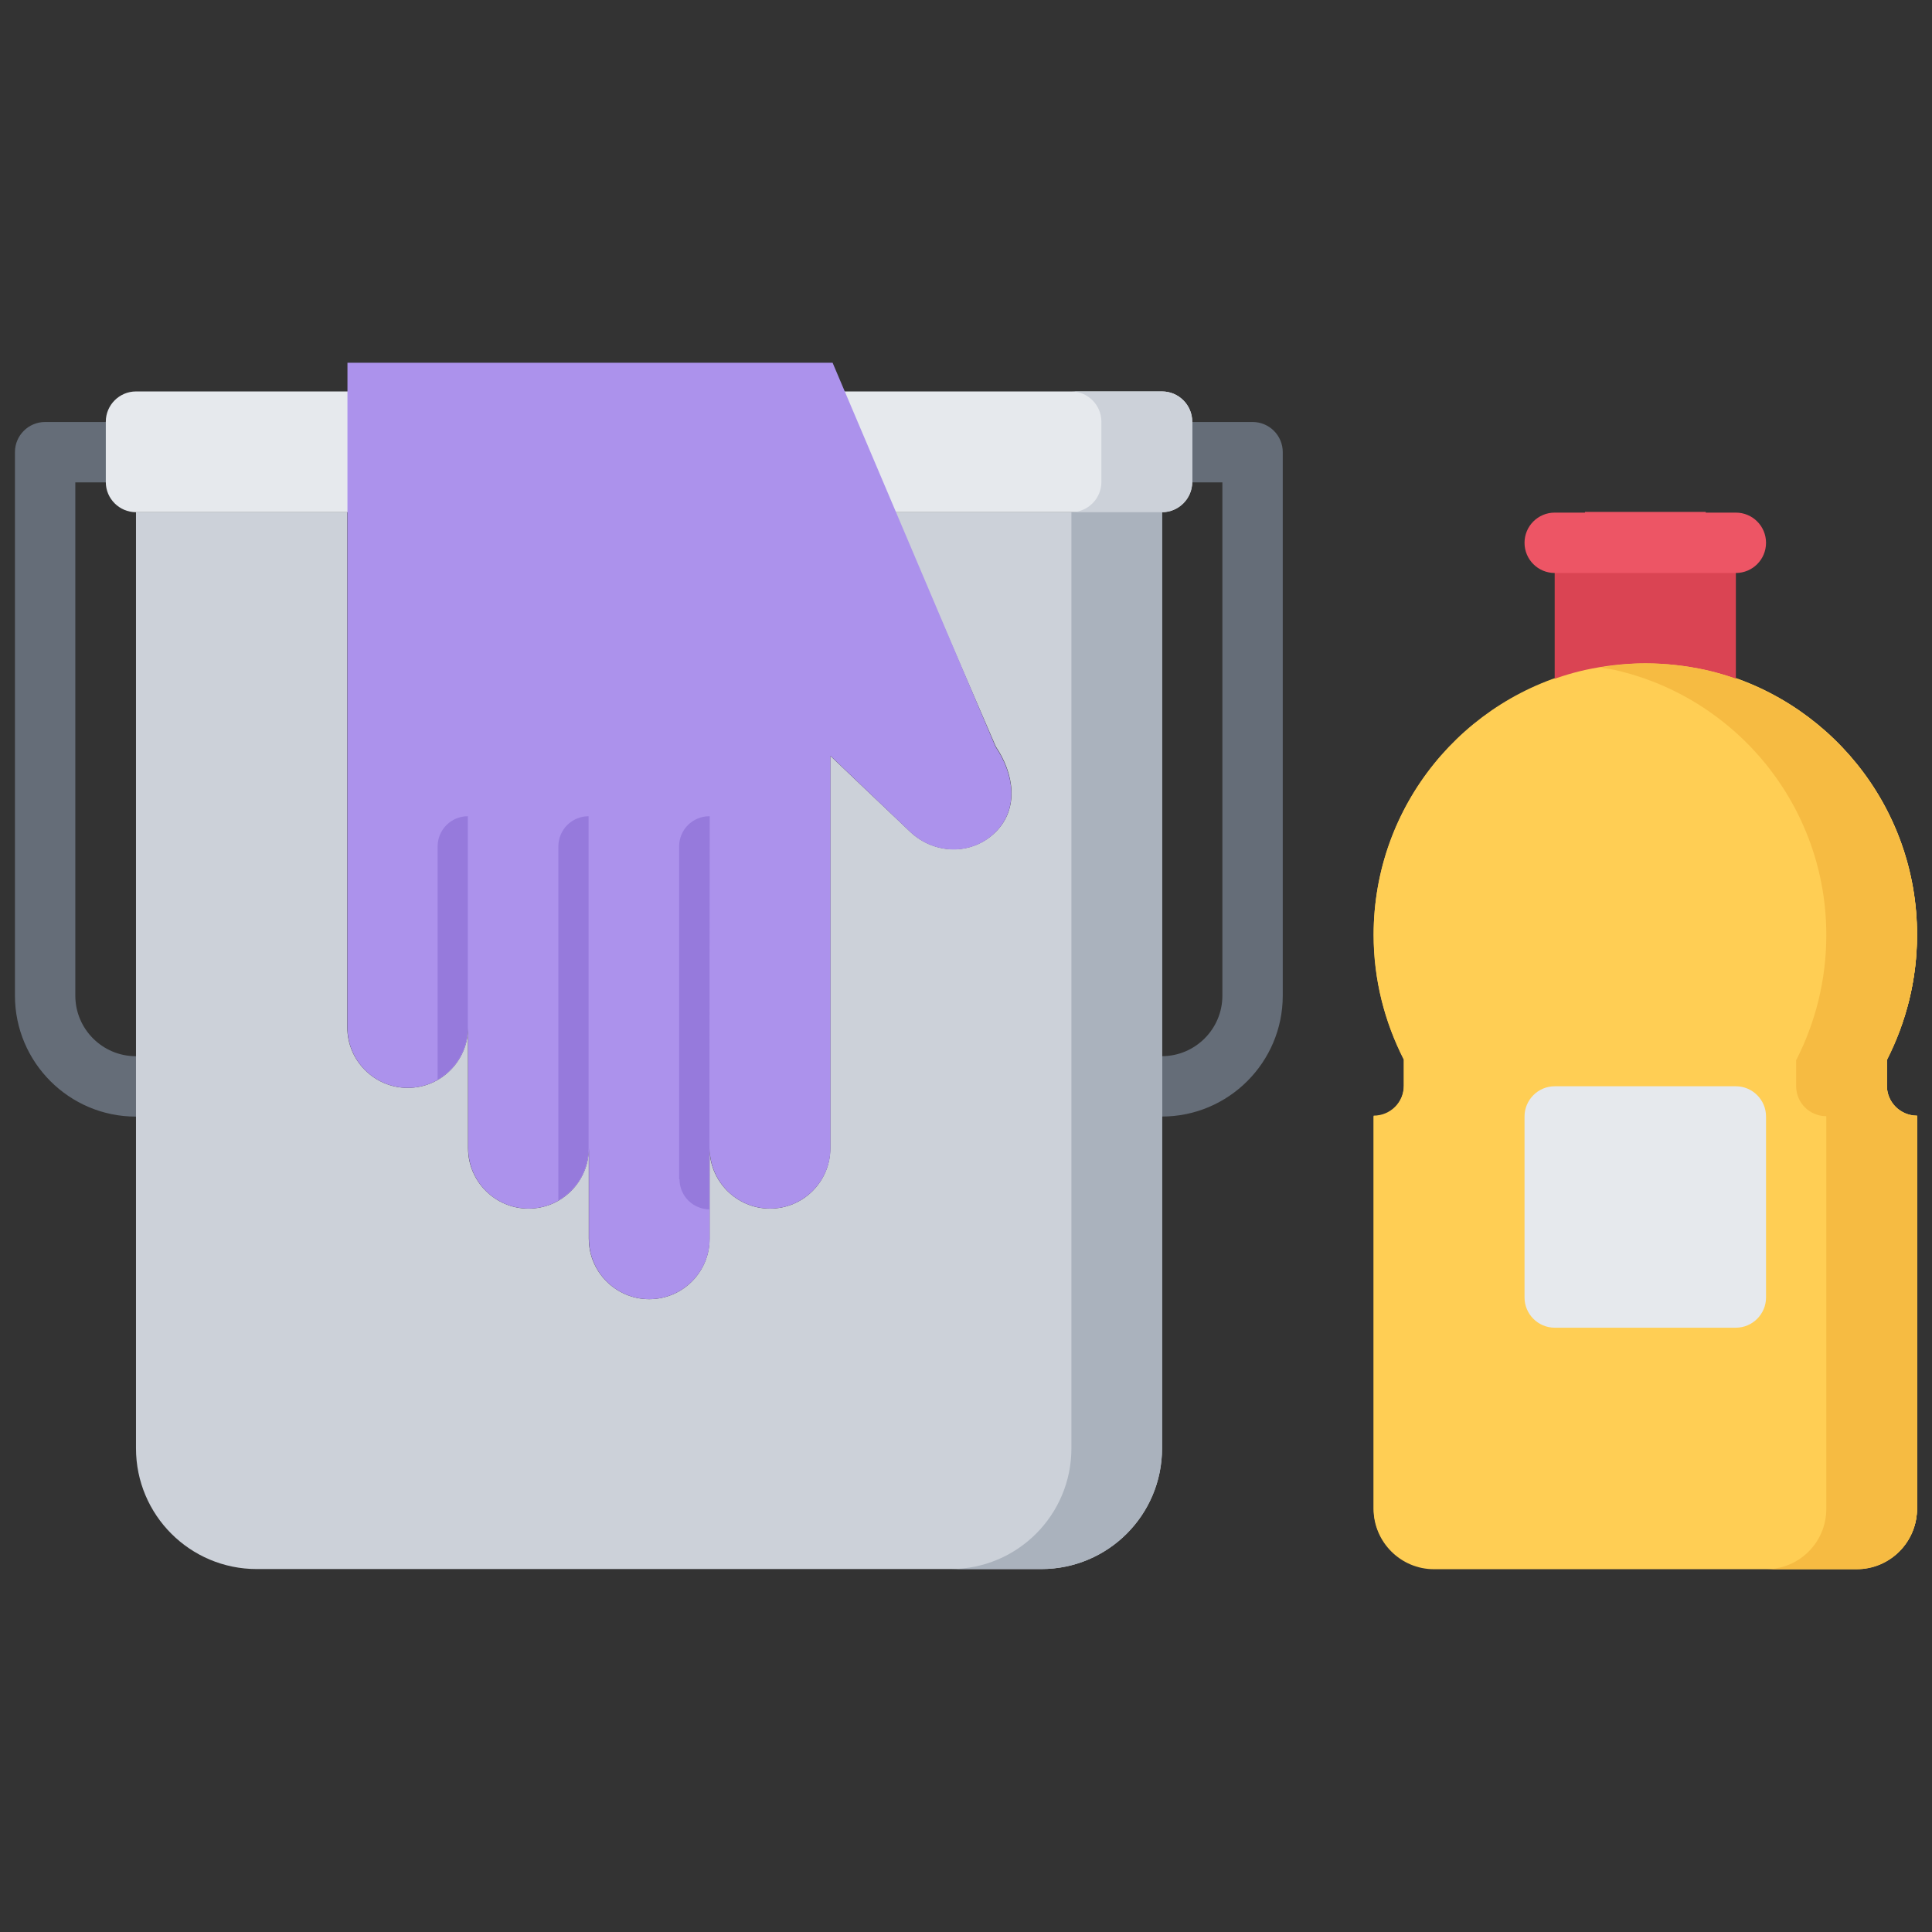 <svg enable-background="new 0 0 64 64" height="512" viewBox="0 0 64 64" width="512" xmlns="http://www.w3.org/2000/svg"><rect x="0" y="0" width="64" height="64" fill="#333333" stroke="none"/><path d="m41.493 13.979h-1.999c-.553 0-1 .447-1 1s.447 1 1 1h.999v17.004c0 1.104-.899 2.004-2.004 2.004-.553 0-1 .447-1 1s.447 1 1 1c2.207 0 4.001-1.794 4.004-4 0 0 0-.001 0-.002v-18.006c0-.553-.447-1-1-1z" fill="#656d78"/><path d="m4.5 34.988c-1.105 0-2.005-.899-2.005-2.006v-17.003h1.008c.553 0 1-.447 1-1s-.447-1-1-1h-2.008c-.553 0-1 .447-1 1v18.006.001c.003 2.208 1.798 4.003 4.005 4.003.553 0 1-.447 1-1s-.447-1.001-1-1.001z" fill="#656d78"/><path d="m38.494 12.967c.55 0 1 .45 1 1v2c0 .55-.45 1-1 1h-29.49c-.55 0-1.45 0-2 0h-2.499c-.55 0-1-.448-1-.995s0-1.445 0-1.995v-.01c0-.55.45-1 1-1z" fill="#e6e9ed"/><path d="m38.494 12.967h-3.009c.55 0 1 .45 1 1v2c0 .55-.45 1-1 1h3.009c.55 0 1-.45 1-1v-2c0-.55-.45-1-1-1z" fill="#ccd1d9"/><path d="m56.505 16.957v5.219c-.64-.139-1.31-.219-2-.219-.689 0-1.359.08-2 .219v-5.219z" fill="#ed5565"/><path d="m50.505 35.957h8v8h-8z" fill="#f5f7fa"/><path d="m62.505 35.086v.871c0 .559.45 1 1 1v13.01c0 1.1-.89 2-2 2v-.01h-14c-1.1 0-2-.891-2-2v-13c.55 0 1-.441 1-1v-.871c-.64-1.24-1-2.639-1-4.129 0-4.281 2.99-7.871 7-8.781.641-.139 1.311-.219 2-.219.69 0 1.36.08 2 .219 4.01.91 7 4.5 7 8.781 0 1.49-.359 2.889-1 4.129zm-4 8.871v-8h-8v8z" fill="#ffce54"/><path d="m62.505 35.957v-.871c.641-1.24 1-2.639 1-4.129 0-4.281-2.99-7.871-7-8.781-.64-.139-1.31-.219-2-.219-.515 0-1.013.057-1.501.137.166.027.336.047.498.082 4.01.91 7 4.5 7 8.781 0 1.49-.359 2.889-1 4.129v.871c0 .559.45 1 1 1v13.01c0 1.066-.84 1.938-1.903 1.99h2.906v.01c1.11 0 2-.9 2-2v-13.01c-.55 0-1-.441-1-1z" fill="#f6bb42"/><path d="m15.505 34.037v4c0 1.1.9 2 2 2 1.11 0 2-.9 2-2v3c0 1.1.9 2 2 2 1.11 0 2-.9 2-2v-3c0 1.1.9 2 2 2 1.11 0 2-.9 2-2v-13l2.65 2.52c.81.76 2.05.779 2.83 0 .779-.779.609-1.93 0-2.83l-3.351-7.76h8.86v19.01 12c0 2.211-1.79 4-4 4h-25.989c-2.21 0-4-1.789-4-4v-11.99-19.02h7v17.07c0 1.1.9 2 2 2 1.11 0 2-.9 2-2z" fill="#ccd1d9"/><path d="m35.492 16.967v19.01 12c0 2.211-1.79 4-4 4h3.003c2.21 0 4-1.789 4-4v-12-19.01z" fill="#aab2bd"/><path d="m32.979 24.737-5.398-12.72h-1.071-14-1v.01 22.01c0 1.1.89 2 2 2 1.1 0 2-.9 2-2v4c0 1.1.89 2 2 2 1.1 0 2-.9 2-2v3c0 1.1.89 2 2 2 1.1 0 2-.9 2-2v-3c0 1.1.89 2 2 2 1.1 0 2-.9 2-2v-13l2.65 2.53c.8.75 2.04.779 2.819 0 .781-.78.611-1.93 0-2.83z" fill="#ac92ec"/><g fill="#967adc"><path d="m15.497 27.039v11.021c0-.008-.003-.014-.003-.021v-4c0 .741-.401 1.378-.997 1.724v-7.723c0-.554.447-1.001 1-1.001z"/><path d="m19.497 27.039v14.021c0-.008-.003-.014-.003-.021v-3c0 .741-.401 1.378-.997 1.724v-11.724c0-.553.447-1 1-1z"/><path d="m22.497 28.039c0-.553.447-1 1-1 .005 0 .008.003.013.003l-.012 12.02h-.002v1c-.546-.008-.986-.449-.986-.997-.003 0-.013 0-.013 0z"/></g><path d="m57.503 17.976v5.22c-.641-.14-1.311-.22-2-.22-.69 0-3.362.08-4.002.22v-5.22z" fill="#da4453"/><path d="m56.502 22.194c4.01.91 7 4.5 7 8.78 0 1.49-.36 2.89-.99 4.13h-.01v.87c0 .56.45 1 1 1v13.008c0 1.101-.891 2-2 2h-14c-1.101 0-2-.899-2-2v-13.007c.56 0 1-.44 1-1v-.87c-.63-1.24-1-2.64-1-4.13 0-4.28 2.99-7.87 7-8.78.64-.14 1.31-.22 2-.22.689 0 1.359.08 2 .219z" fill="#ffce54"/><path d="m57.502 35.984c.55 0 1 .45 1 1v5.998c0 .55-.45 1-1 1h-6c-.55 0-1-.45-1-1v-5.998c0-.55.45-1 1-1z" fill="#e6e9ed"/><path d="m62.502 35.975v-.87h.01c.63-1.24.99-2.64.99-4.13 0-4.28-2.99-7.87-7-8.78-.641-.14-1.311-.22-2-.22-.516 0-1.014.057-1.502.138.167.027.336.047.499.082 4.01.91 7 4.5 7 8.78 0 1.49-.36 2.89-.99 4.13h-.01v.87c0 .56.45 1 1 1v13.008c0 1.101-.891 2-2 2h3.003c1.109 0 2-.899 2-2v-13.008c-.55 0-1-.441-1-1z" fill="#f6bb42"/><path d="m57.502 18.981h-6c-.553 0-1-.447-1-1s.447-1 1-1h6c.553 0 1 .447 1 1s-.447 1-1 1z" fill="#ed5565"/></svg>